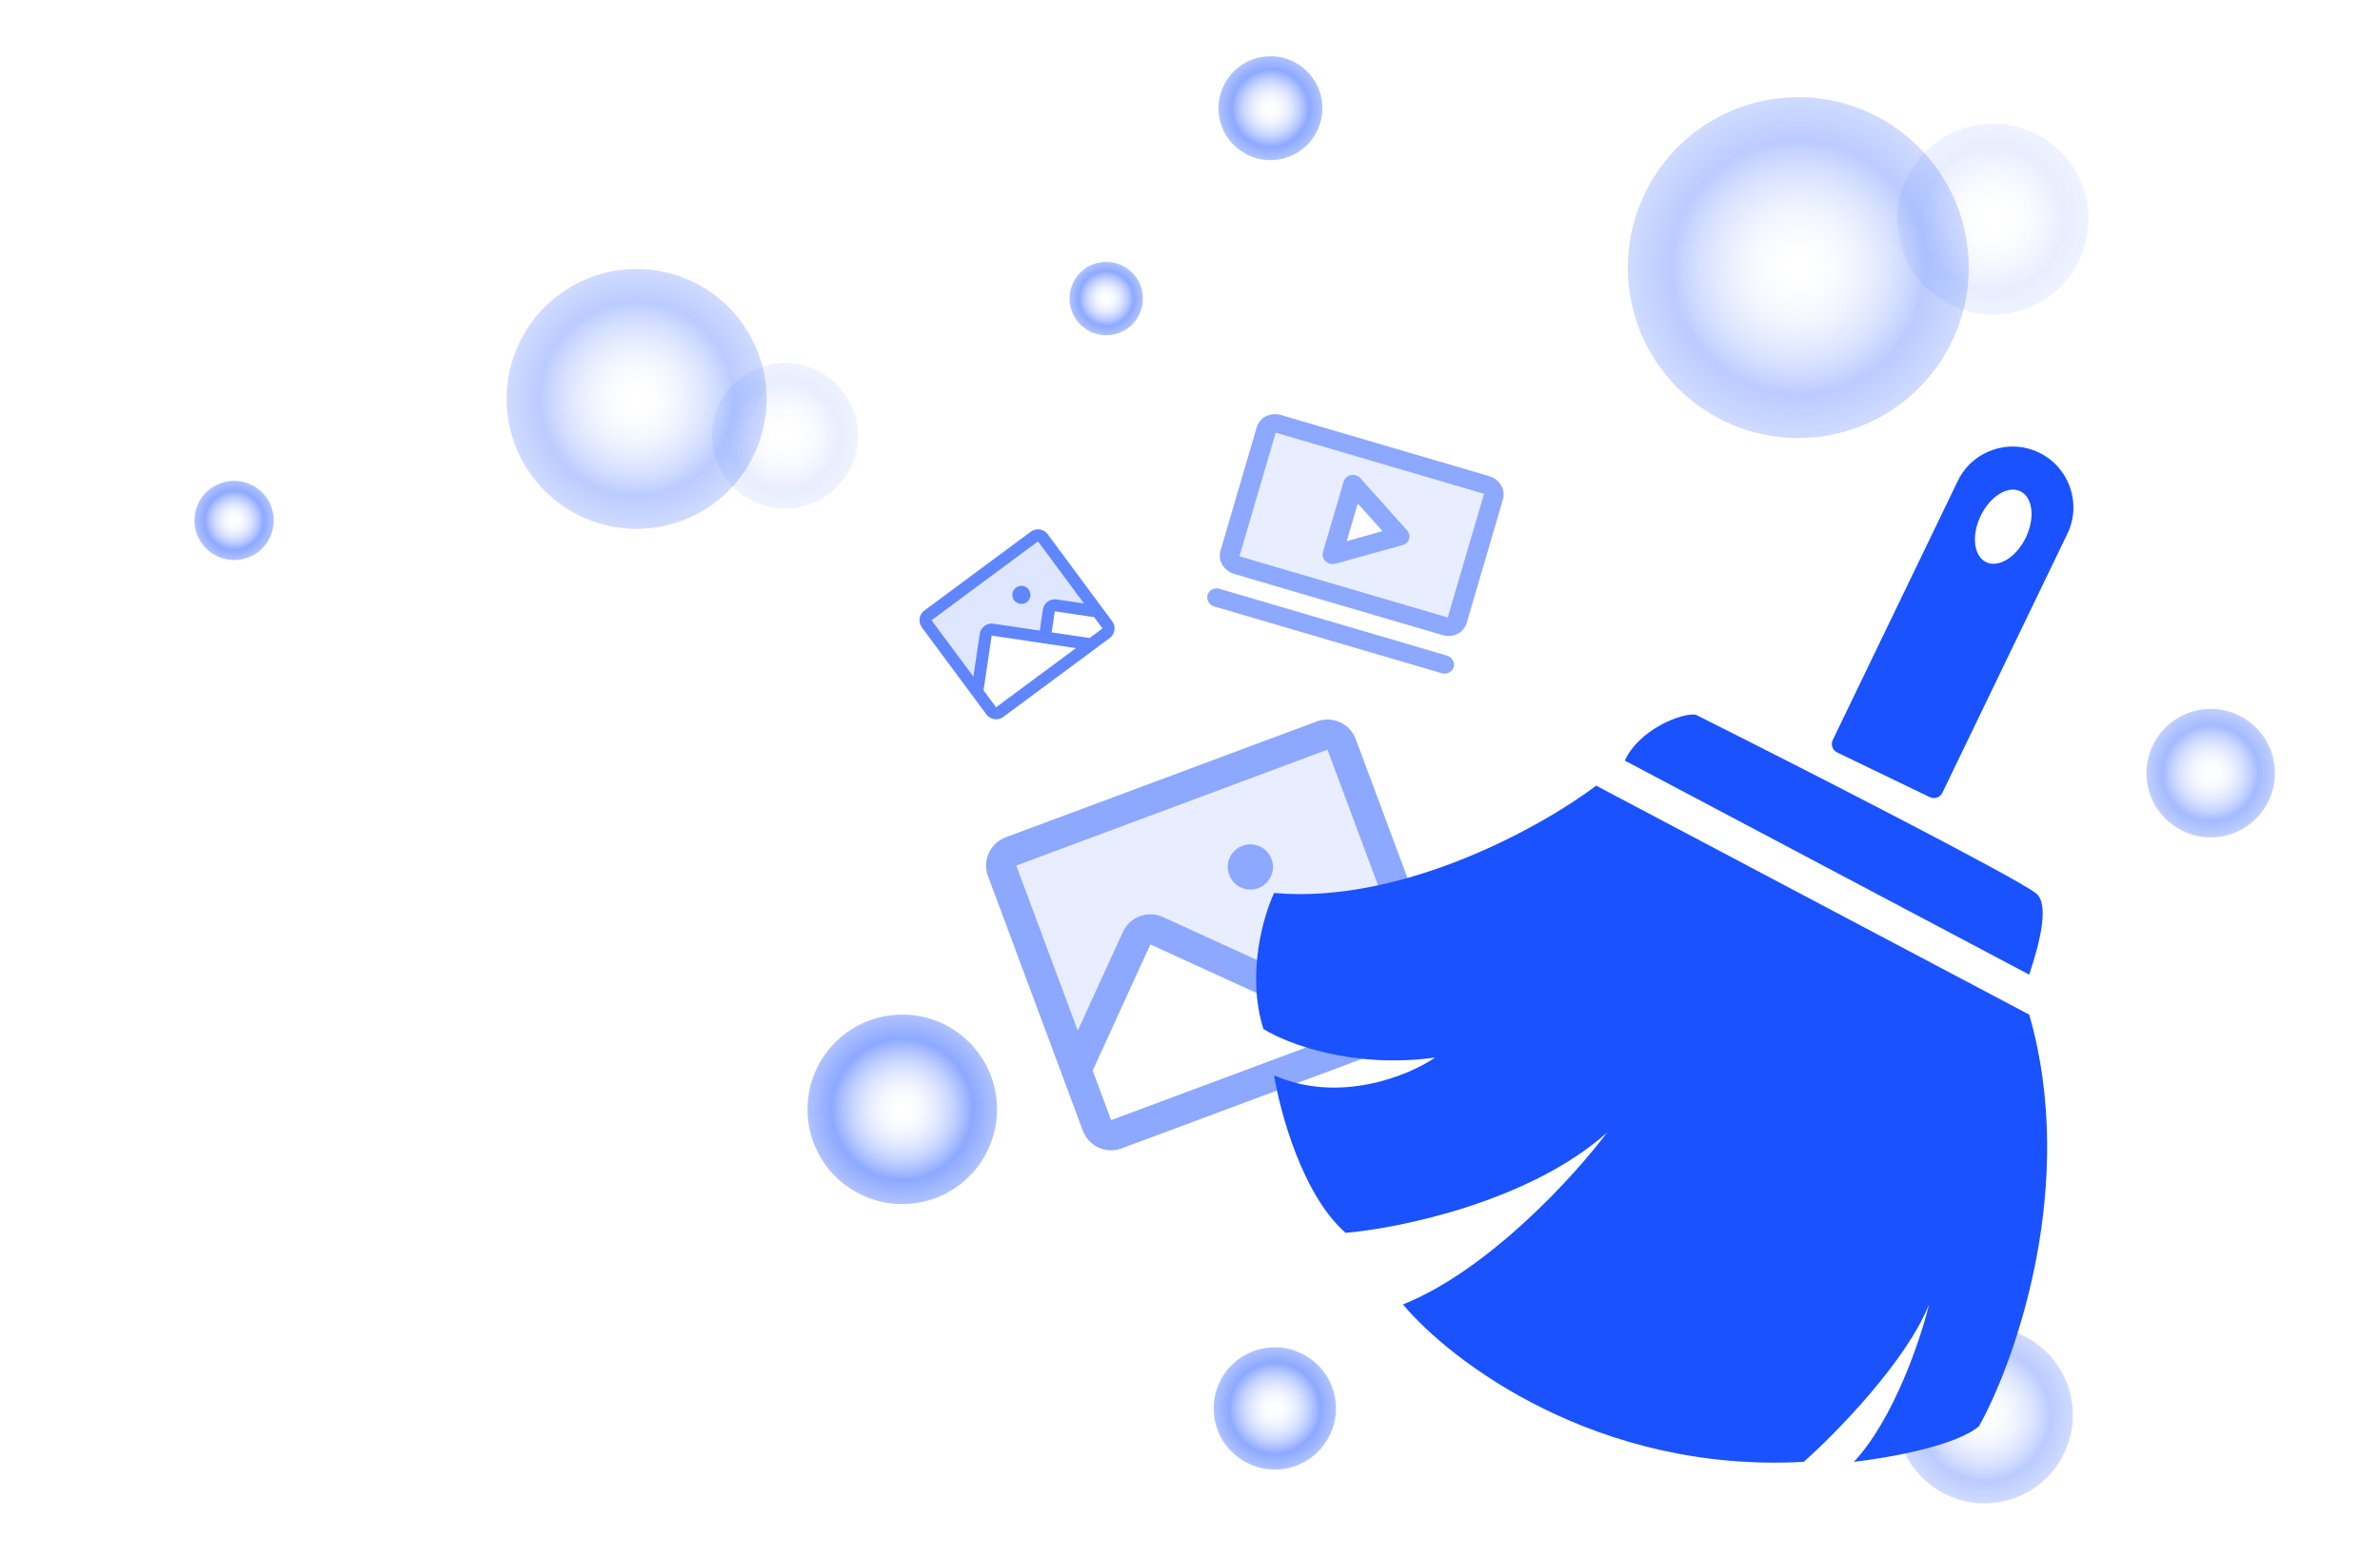 <svg width="504" height="330" viewBox="0 0 504 330" fill="none" xmlns="http://www.w3.org/2000/svg">
<mask id="mask0_268_925" style="mask-type:alpha" maskUnits="userSpaceOnUse" x="0" y="0" width="504" height="330">
<rect width="504" height="330" fill="#D9D9D9"/>
</mask>
<g mask="url(#mask0_268_925)">
<g opacity="0.5" clip-path="url(#clip0_268_925)">
<path opacity="0.2" d="M284.105 157.682L301.13 203.384L280.717 194.052C279.947 193.7 279.068 193.669 278.273 193.964C277.479 194.26 276.835 194.859 276.483 195.63L270.454 208.817L244.937 197.148C244.555 196.973 244.142 196.875 243.723 196.86C243.303 196.844 242.884 196.912 242.49 197.059C242.097 197.205 241.736 197.428 241.428 197.714C241.121 198.001 240.873 198.345 240.698 198.727L227.933 226.656L212.215 184.462C211.919 183.668 211.951 182.788 212.303 182.017C212.656 181.246 213.3 180.647 214.094 180.351L279.994 155.802C280.788 155.506 281.667 155.538 282.438 155.891C283.209 156.243 283.809 156.887 284.105 157.682Z" fill="#1B52FF"/>
<path d="M278.878 152.807L212.979 177.355C211.39 177.947 210.101 179.146 209.396 180.688C208.691 182.23 208.628 183.989 209.219 185.578L229.305 239.495C229.897 241.084 231.095 242.373 232.637 243.078C234.179 243.783 235.938 243.846 237.527 243.254L303.426 218.706C305.015 218.114 306.304 216.915 307.009 215.373C307.714 213.831 307.777 212.072 307.185 210.483L287.1 156.566C286.508 154.977 285.309 153.688 283.767 152.983C282.225 152.278 280.467 152.215 278.878 152.807ZM281.109 158.798L295.441 197.27L282.045 191.149C281.281 190.799 280.456 190.604 279.617 190.574C278.778 190.543 277.941 190.679 277.154 190.972C276.368 191.265 275.646 191.71 275.031 192.282C274.417 192.854 273.921 193.541 273.572 194.305L268.873 204.583L246.261 194.246C244.719 193.541 242.961 193.478 241.373 194.07C239.785 194.661 238.496 195.86 237.791 197.401L228.234 218.306L215.21 183.346L281.109 158.798ZM231.39 226.78L243.607 200.056L284.72 218.852L235.295 237.264L231.39 226.78ZM301.195 212.715L293.193 215.696L274.692 207.238L279.391 196.96L298.597 205.743L301.195 212.715ZM260.288 185.315C259.957 184.426 259.897 183.459 260.115 182.537C260.334 181.614 260.821 180.777 261.515 180.131C262.209 179.485 263.08 179.059 264.016 178.908C264.952 178.757 265.912 178.886 266.774 179.281C267.637 179.675 268.363 180.316 268.861 181.123C269.359 181.93 269.607 182.867 269.573 183.814C269.538 184.762 269.224 185.678 268.669 186.447C268.114 187.216 267.343 187.803 266.455 188.134C265.263 188.578 263.944 188.531 262.787 188.002C261.631 187.473 260.732 186.507 260.288 185.315Z" fill="#1B52FF"/>
</g>
<g opacity="0.7" clip-path="url(#clip1_268_925)">
<path opacity="0.2" d="M220.831 113.915L232.413 129.546L223.558 128.228C223.223 128.179 222.883 128.264 222.611 128.465C222.34 128.666 222.159 128.967 222.109 129.302L221.258 135.023L210.188 133.374C210.022 133.349 209.853 133.357 209.69 133.398C209.528 133.439 209.375 133.511 209.24 133.611C209.105 133.71 208.992 133.836 208.906 133.979C208.819 134.123 208.762 134.282 208.738 134.448L206.936 146.565L196.243 132.133C196.042 131.862 195.957 131.521 196.006 131.186C196.056 130.852 196.237 130.551 196.508 130.35L219.048 113.649C219.319 113.448 219.66 113.363 219.994 113.412C220.329 113.462 220.63 113.643 220.831 113.915Z" fill="#1B52FF"/>
<path d="M218.289 112.625L195.749 129.325C195.206 129.728 194.845 130.33 194.745 130.999C194.646 131.668 194.816 132.349 195.218 132.892L208.883 151.334C209.285 151.877 209.887 152.238 210.556 152.338C211.225 152.437 211.906 152.267 212.45 151.864L234.989 135.164C235.532 134.761 235.894 134.159 235.993 133.49C236.093 132.821 235.922 132.14 235.52 131.597L221.856 113.155C221.453 112.612 220.851 112.251 220.182 112.151C219.513 112.052 218.832 112.222 218.289 112.625ZM219.807 114.674L229.557 127.832L223.745 126.969C223.414 126.919 223.076 126.936 222.751 127.017C222.426 127.098 222.12 127.243 221.851 127.442C221.582 127.641 221.355 127.892 221.183 128.179C221.01 128.466 220.896 128.785 220.847 129.116L220.184 133.575L210.374 132.115C209.705 132.016 209.024 132.186 208.481 132.589C207.938 132.991 207.577 133.593 207.477 134.262L206.127 143.332L197.268 131.374L219.807 114.674ZM208.275 146.23L210 134.636L227.836 137.29L210.932 149.815L208.275 146.23ZM233.471 133.115L230.734 135.143L222.708 133.948L223.371 129.489L231.704 130.73L233.471 133.115ZM214.761 127.141C214.536 126.837 214.406 126.473 214.388 126.095C214.369 125.717 214.463 125.342 214.658 125.018C214.853 124.693 215.139 124.434 215.481 124.272C215.823 124.111 216.205 124.054 216.58 124.11C216.954 124.166 217.303 124.331 217.583 124.585C217.863 124.839 218.062 125.171 218.154 125.538C218.245 125.905 218.226 126.291 218.099 126.647C217.971 127.003 217.741 127.313 217.437 127.539C217.029 127.841 216.518 127.968 216.017 127.894C215.515 127.819 215.063 127.548 214.761 127.141Z" fill="#1B52FF"/>
</g>
<circle opacity="0.3" cx="380.812" cy="56.684" r="36.091" transform="rotate(171.067 380.812 56.684)" fill="url(#paint0_radial_268_925)"/>
<circle opacity="0.3" cx="420.258" cy="299.732" r="18.699" transform="rotate(171.067 420.258 299.732)" fill="url(#paint1_radial_268_925)"/>
<circle opacity="0.5" cx="269.037" cy="22.916" r="11.006" transform="rotate(171.067 269.037 22.916)" fill="url(#paint2_radial_268_925)"/>
<circle opacity="0.5" cx="269.961" cy="298.336" r="12.948" transform="rotate(171.067 269.961 298.336)" fill="url(#paint3_radial_268_925)"/>
<circle opacity="0.1" cx="422.029" cy="46.43" r="20.248" transform="rotate(171.067 422.029 46.43)" fill="url(#paint4_radial_268_925)"/>
<circle opacity="0.3" cx="27.518" cy="27.518" r="27.518" transform="matrix(-0.988 -0.155 -0.155 0.988 166.263 61.578)" fill="url(#paint5_radial_268_925)"/>
<circle opacity="0.5" cx="8.392" cy="8.392" r="8.392" transform="matrix(-0.988 -0.155 -0.155 0.988 59.172 103.25)" fill="url(#paint6_radial_268_925)"/>
<circle opacity="0.1" cx="15.439" cy="15.439" r="15.439" transform="matrix(-0.988 -0.155 -0.155 0.988 183.882 79.454)" fill="url(#paint7_radial_268_925)"/>
<g opacity="0.5">
<path opacity="0.2" d="M314.817 102.729L270.706 89.776C270.175 89.62 269.607 89.667 269.128 89.907C268.649 90.148 268.298 90.561 268.152 91.058L260.462 117.245C260.316 117.742 260.388 118.279 260.661 118.741C260.934 119.202 261.386 119.549 261.918 119.705L306.029 132.658C306.56 132.814 307.128 132.767 307.607 132.527C308.086 132.286 308.437 131.873 308.583 131.377L316.273 105.189C316.419 104.693 316.347 104.155 316.074 103.694C315.801 103.232 315.349 102.886 314.817 102.729ZM282.16 117.522L286.555 102.557L296.388 113.572L282.16 117.522Z" fill="#1B52FF"/>
<path d="M297.958 112.342L288.125 101.327C287.878 101.05 287.559 100.839 287.201 100.716C286.843 100.593 286.46 100.563 286.093 100.629C285.726 100.695 285.388 100.854 285.117 101.09C284.845 101.326 284.649 101.63 284.55 101.968L280.155 116.933C280.055 117.272 280.056 117.633 280.157 117.978C280.258 118.324 280.456 118.64 280.729 118.894C281.002 119.148 281.341 119.33 281.708 119.42C282.076 119.51 282.458 119.505 282.816 119.406L297.043 115.456C297.368 115.366 297.662 115.201 297.898 114.975C298.133 114.749 298.304 114.47 298.395 114.162C298.485 113.853 298.493 113.526 298.416 113.209C298.34 112.891 298.183 112.593 297.958 112.342ZM285.192 114.615L287.53 106.653L292.774 112.511L285.192 114.615ZM315.367 100.859L271.256 87.905C270.192 87.593 269.057 87.688 268.098 88.168C267.14 88.649 266.438 89.477 266.147 90.469L258.457 116.657C258.165 117.649 258.309 118.725 258.855 119.647C259.401 120.569 260.305 121.263 261.368 121.575L305.479 134.529C306.543 134.841 307.679 134.747 308.637 134.266C309.595 133.785 310.297 132.958 310.588 131.965L318.278 105.778C318.57 104.785 318.427 103.71 317.88 102.787C317.334 101.865 316.43 101.171 315.367 100.859ZM306.578 130.788L262.467 117.834L270.157 91.646L314.268 104.6L306.578 130.788ZM307.841 141.318C307.696 141.814 307.345 142.228 306.866 142.468C306.387 142.709 305.819 142.756 305.287 142.6L257.166 128.469C256.634 128.313 256.182 127.966 255.909 127.505C255.636 127.043 255.565 126.506 255.71 126.009C255.856 125.513 256.207 125.1 256.686 124.859C257.165 124.619 257.733 124.572 258.265 124.728L306.386 138.859C306.917 139.015 307.37 139.362 307.643 139.823C307.916 140.284 307.987 140.822 307.841 141.318Z" fill="#1B52FF"/>
</g>
<circle opacity="0.5" cx="191.069" cy="234.981" r="20.069" fill="url(#paint8_radial_268_925)"/>
<circle opacity="0.4" cx="468.153" cy="163.768" r="13.595" fill="url(#paint9_radial_268_925)"/>
<circle opacity="0.5" cx="234.262" cy="63.239" r="7.769" transform="rotate(171.067 234.262 63.239)" fill="url(#paint10_radial_268_925)"/>
<circle opacity="0.5" cx="518.253" cy="345.584" r="20.246" transform="rotate(171.067 518.253 345.584)" fill="url(#paint11_radial_268_925)"/>
<g filter="url(#filter0_i_268_925)">
<path fill-rule="evenodd" clip-rule="evenodd" d="M414.588 105.874C417.68 99.466 425.382 96.778 431.79 99.87C438.198 102.962 440.886 110.663 437.794 117.072L411.328 171.92C410.848 172.915 409.652 173.332 408.658 172.852L389.054 163.393C388.059 162.913 387.642 161.717 388.122 160.723L414.588 105.874ZM428.993 117.873C426.992 122.02 423.231 124.349 420.592 123.076C417.954 121.803 417.437 117.409 419.437 113.263C421.438 109.116 425.199 106.787 427.838 108.06C430.476 109.333 430.994 113.727 428.993 117.873ZM344.084 165.114L429.719 210.451C431.965 203.63 434.105 195.427 431.074 193.154C426.224 189.516 380.832 166.258 359.107 155.396C356.329 154.891 347.115 158.445 344.084 165.114ZM429.719 218.92L338.021 170.419C326.654 179.008 297.099 195.579 269.817 193.154C267.543 197.954 263.906 210.432 267.543 221.952C272.343 224.983 286.337 230.439 303.919 228.014C298.362 231.803 283.761 237.866 269.817 231.803C271.08 239.634 275.879 257.266 284.973 265.148C296.593 264.137 323.926 258.479 340.295 243.929C333.475 253.023 315.287 273.029 297.099 280.305C307.203 292.43 338.325 316.074 381.976 313.649C388.796 307.586 403.65 292.43 408.5 280.305C406.732 287.63 401.073 304.555 392.585 313.649C399.406 312.891 414.259 310.315 419.109 306.071C426.94 291.925 440.026 254.69 429.719 218.92Z" fill="#1B52FF"/>
</g>
</g>
<defs>
<filter id="filter0_i_268_925" x="266" y="94.587" width="173.077" height="219.235" filterUnits="userSpaceOnUse" color-interpolation-filters="sRGB">
<feFlood flood-opacity="0" result="BackgroundImageFix"/>
<feBlend mode="normal" in="SourceGraphic" in2="BackgroundImageFix" result="shape"/>
<feColorMatrix in="SourceAlpha" type="matrix" values="0 0 0 0 0 0 0 0 0 0 0 0 0 0 0 0 0 0 127 0" result="hardAlpha"/>
<feOffset dy="-4"/>
<feGaussianBlur stdDeviation="15"/>
<feComposite in2="hardAlpha" operator="arithmetic" k2="-1" k3="1"/>
<feColorMatrix type="matrix" values="0 0 0 0 0.063 0 0 0 0 0.631 0 0 0 0 1 0 0 0 0.4 0"/>
<feBlend mode="normal" in2="shape" result="effect1_innerShadow_268_925"/>
</filter>
<radialGradient id="paint0_radial_268_925" cx="0" cy="0" r="1" gradientUnits="userSpaceOnUse" gradientTransform="translate(380.812 56.684) rotate(90) scale(36.091)">
<stop stop-color="white" stop-opacity="0"/>
<stop offset="0.745" stop-color="#1B52FF"/>
<stop offset="1" stop-color="#1B52FF" stop-opacity="0.7"/>
</radialGradient>
<radialGradient id="paint1_radial_268_925" cx="0" cy="0" r="1" gradientUnits="userSpaceOnUse" gradientTransform="translate(420.258 299.732) rotate(90) scale(18.699)">
<stop stop-color="white" stop-opacity="0"/>
<stop offset="0.745" stop-color="#1B52FF"/>
<stop offset="1" stop-color="#1B52FF" stop-opacity="0.7"/>
</radialGradient>
<radialGradient id="paint2_radial_268_925" cx="0" cy="0" r="1" gradientUnits="userSpaceOnUse" gradientTransform="translate(269.037 22.916) rotate(90) scale(11.006)">
<stop stop-color="white" stop-opacity="0"/>
<stop offset="0.745" stop-color="#1B52FF"/>
<stop offset="1" stop-color="#1B52FF" stop-opacity="0.7"/>
</radialGradient>
<radialGradient id="paint3_radial_268_925" cx="0" cy="0" r="1" gradientUnits="userSpaceOnUse" gradientTransform="translate(269.961 298.336) rotate(90) scale(12.948)">
<stop stop-color="white" stop-opacity="0"/>
<stop offset="0.745" stop-color="#1B52FF"/>
<stop offset="1" stop-color="#1B52FF" stop-opacity="0.7"/>
</radialGradient>
<radialGradient id="paint4_radial_268_925" cx="0" cy="0" r="1" gradientUnits="userSpaceOnUse" gradientTransform="translate(422.029 46.43) rotate(90) scale(20.248)">
<stop stop-color="white" stop-opacity="0"/>
<stop offset="0.745" stop-color="#1B52FF"/>
<stop offset="1" stop-color="#1B52FF" stop-opacity="0.7"/>
</radialGradient>
<radialGradient id="paint5_radial_268_925" cx="0" cy="0" r="1" gradientUnits="userSpaceOnUse" gradientTransform="translate(27.518 27.518) rotate(90) scale(27.518)">
<stop stop-color="white" stop-opacity="0"/>
<stop offset="0.745" stop-color="#1B52FF"/>
<stop offset="1" stop-color="#1B52FF" stop-opacity="0.7"/>
</radialGradient>
<radialGradient id="paint6_radial_268_925" cx="0" cy="0" r="1" gradientUnits="userSpaceOnUse" gradientTransform="translate(8.392 8.392) rotate(90) scale(8.392)">
<stop stop-color="white" stop-opacity="0"/>
<stop offset="0.745" stop-color="#1B52FF"/>
<stop offset="1" stop-color="#1B52FF" stop-opacity="0.7"/>
</radialGradient>
<radialGradient id="paint7_radial_268_925" cx="0" cy="0" r="1" gradientUnits="userSpaceOnUse" gradientTransform="translate(15.439 15.439) rotate(90) scale(15.439)">
<stop stop-color="white" stop-opacity="0"/>
<stop offset="0.745" stop-color="#1B52FF"/>
<stop offset="1" stop-color="#1B52FF" stop-opacity="0.7"/>
</radialGradient>
<radialGradient id="paint8_radial_268_925" cx="0" cy="0" r="1" gradientUnits="userSpaceOnUse" gradientTransform="translate(191.069 234.981) rotate(90) scale(20.069)">
<stop stop-color="white" stop-opacity="0"/>
<stop offset="0.745" stop-color="#1B52FF"/>
<stop offset="1" stop-color="#1B52FF" stop-opacity="0.7"/>
</radialGradient>
<radialGradient id="paint9_radial_268_925" cx="0" cy="0" r="1" gradientUnits="userSpaceOnUse" gradientTransform="translate(468.153 163.768) rotate(90) scale(13.595)">
<stop stop-color="white" stop-opacity="0"/>
<stop offset="0.745" stop-color="#1B52FF"/>
<stop offset="1" stop-color="#1B52FF" stop-opacity="0.7"/>
</radialGradient>
<radialGradient id="paint10_radial_268_925" cx="0" cy="0" r="1" gradientUnits="userSpaceOnUse" gradientTransform="translate(234.262 63.239) rotate(90) scale(7.769)">
<stop stop-color="white" stop-opacity="0"/>
<stop offset="0.745" stop-color="#1B52FF"/>
<stop offset="1" stop-color="#1B52FF" stop-opacity="0.7"/>
</radialGradient>
<radialGradient id="paint11_radial_268_925" cx="0" cy="0" r="1" gradientUnits="userSpaceOnUse" gradientTransform="translate(518.253 345.584) rotate(90) scale(20.246)">
<stop stop-color="white" stop-opacity="0"/>
<stop offset="0.745" stop-color="white" stop-opacity="0.7"/>
<stop offset="1" stop-color="white" stop-opacity="0.7"/>
</radialGradient>
<clipPath id="clip0_268_925">
<rect width="102.288" height="102.288" fill="white" transform="translate(192.422 167.957) rotate(-20.431)"/>
</clipPath>
<clipPath id="clip1_268_925">
<rect width="40.803" height="40.803" fill="white" transform="translate(186.831 127.998) rotate(-36.537)"/>
</clipPath>
</defs>
</svg>

